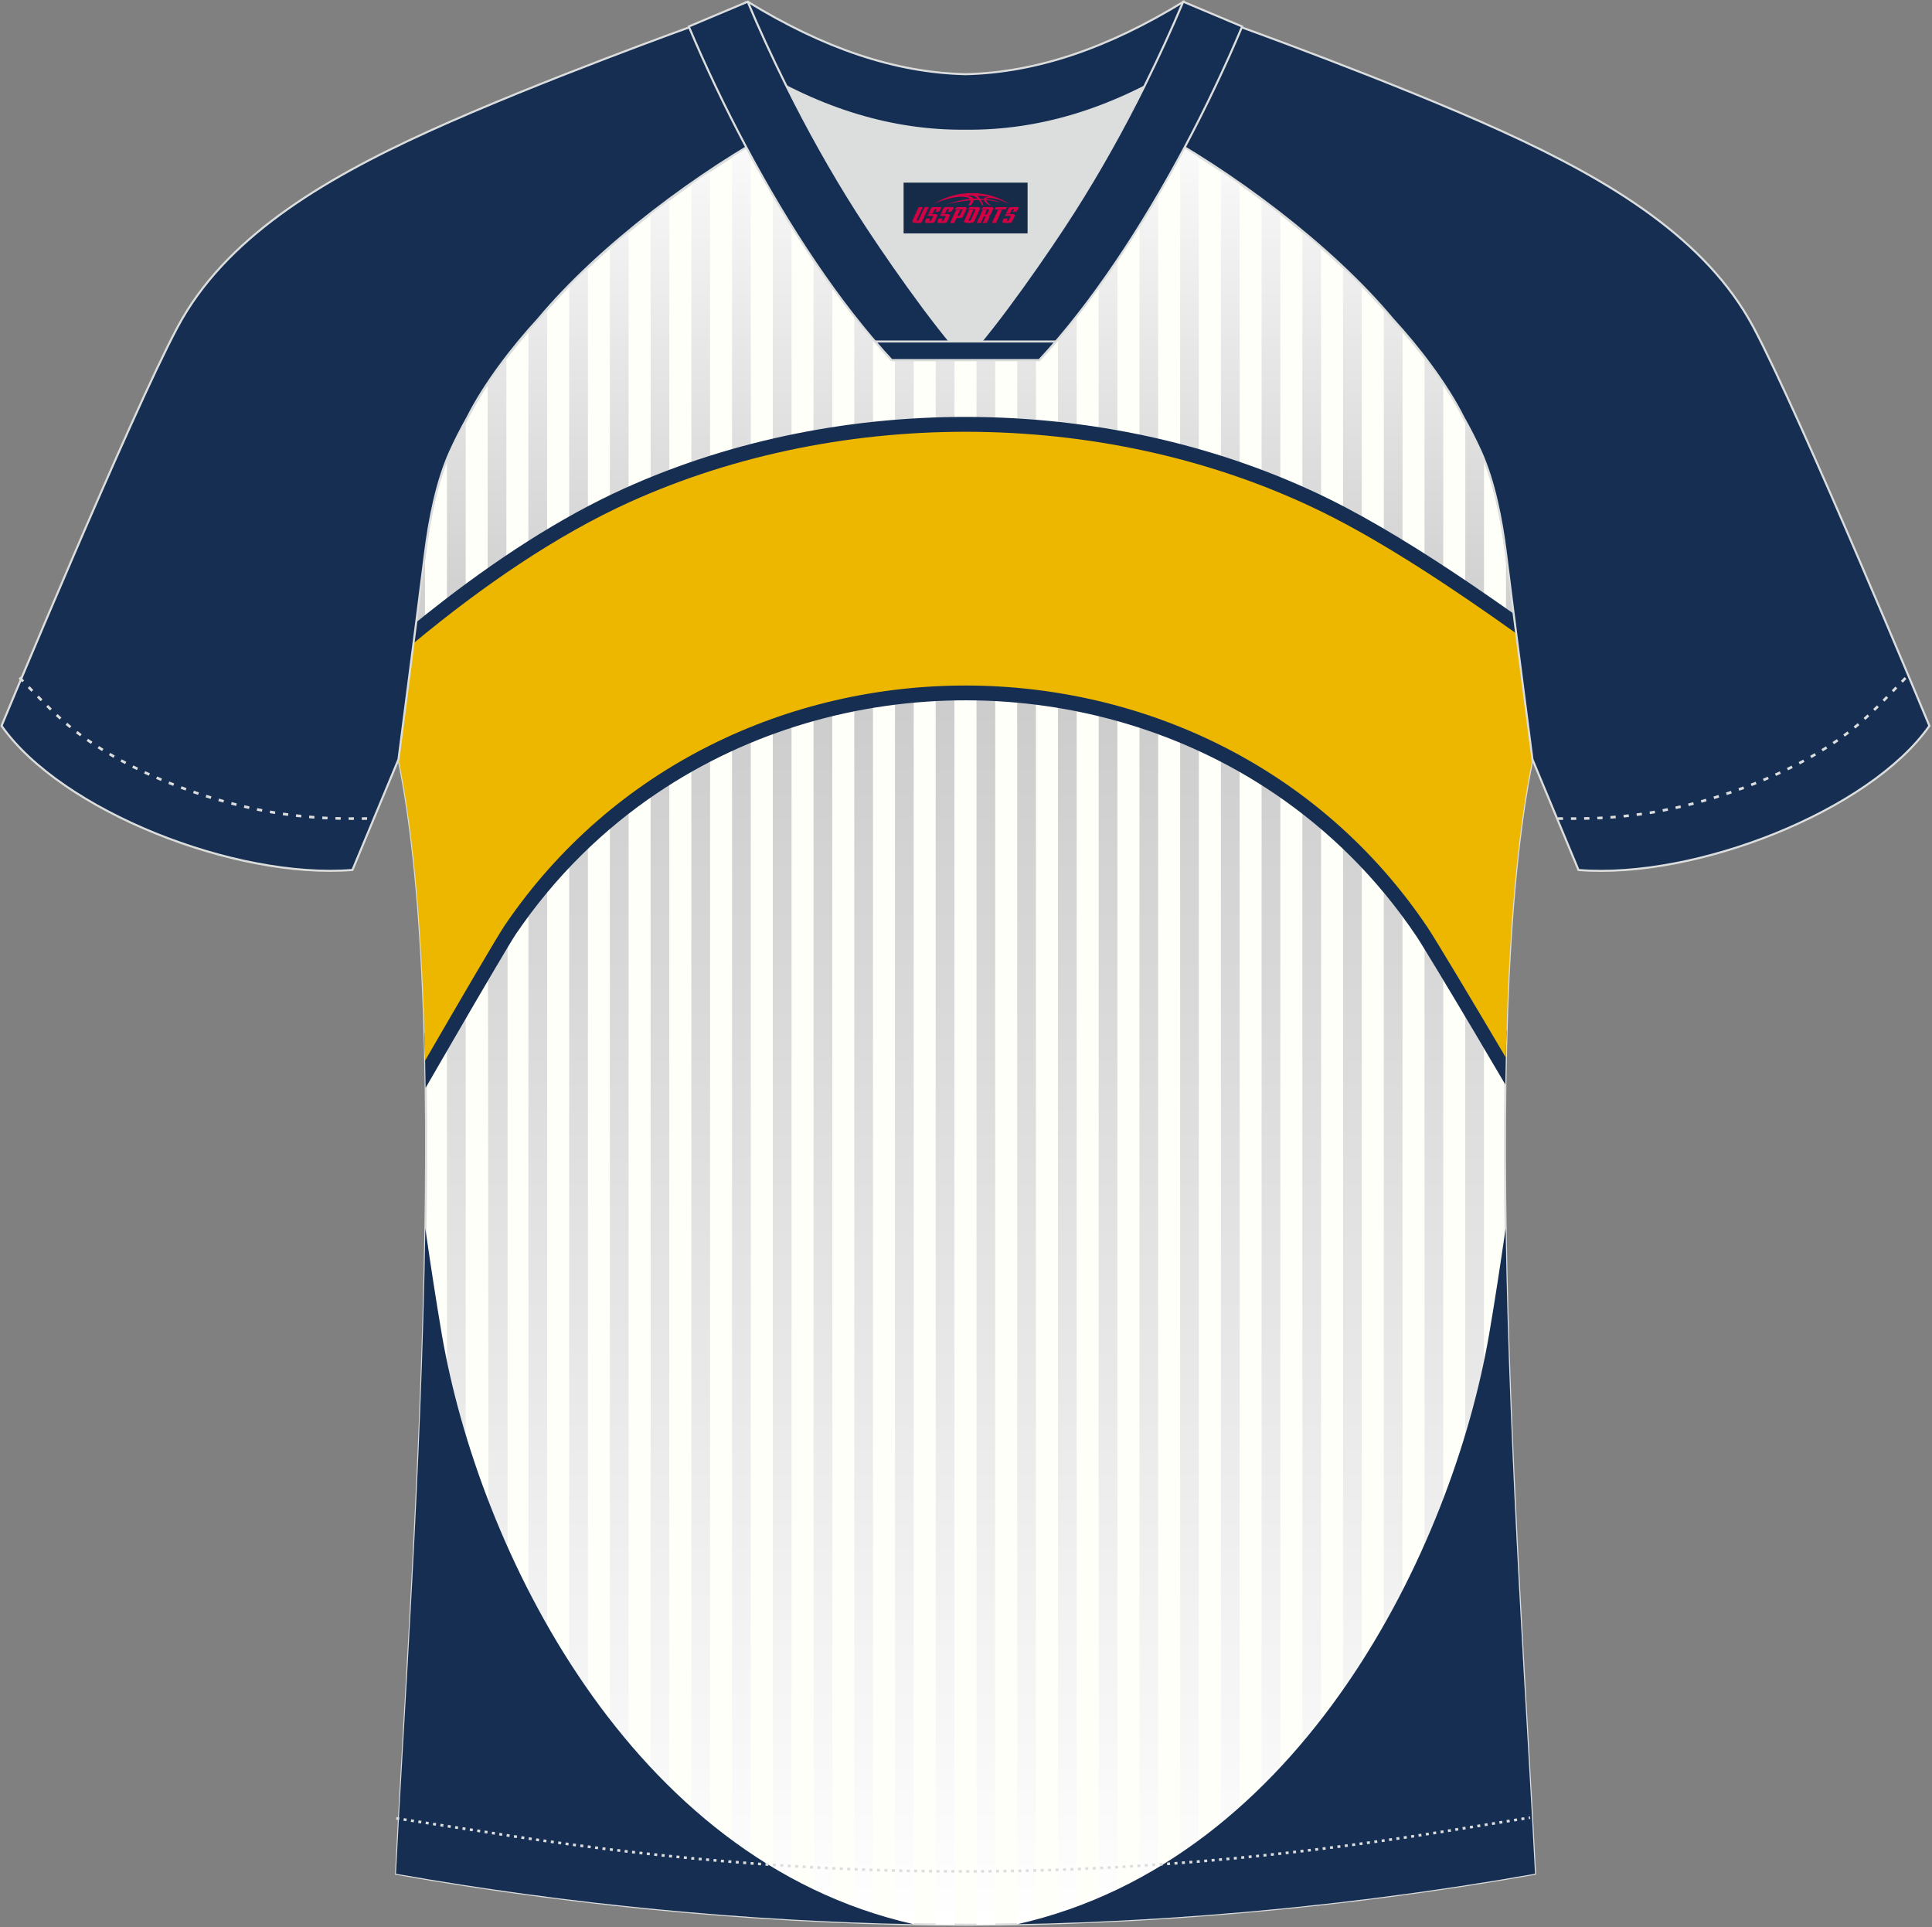 <?xml version="1.0" encoding="utf-8"?>
<!-- Generator: Adobe Illustrator 22.0.0, SVG Export Plug-In . SVG Version: 6.00 Build 0)  -->
<svg xmlns="http://www.w3.org/2000/svg" xmlns:xlink="http://www.w3.org/1999/xlink" version="1.1" id="图层_1" x="0px" y="0px" width="374px" height="373px" viewBox="0 0 374 373" enable-background="new 0 0 374 373" xml:space="preserve">
<rect x="0" y="0" width="374" height="373" fill="#808080" stroke="none"/>
<g>
	<path fill="#FFFFFA" stroke="#DCDDDD" stroke-width="0.4" stroke-miterlimit="22.926" d="M291.55,107.27   c1.27,10.18,4.85,37.71,5.11,39.69c-10.86,52.55-2.19,162.18,0.49,215.69c-36.81,6.52-75.42,9.82-110.24,9.86   c-34.82-0.04-73.43-3.33-110.24-9.86c2.68-53.5,11.35-163.13,0.49-215.69c0.26-1.98,3.83-29.51,5.11-39.69   c0.85-6.78,2.31-14.06,4.84-19.68c1.01-2.25,2.15-4.48,3.4-6.7c3.26-6.52,8.77-13.67,13.69-19.02   c11.2-13.44,29.03-27.02,44.74-35.86c0.96-0.54-1.02-15.4-0.07-15.91c3.94,3.32,25.19,3.25,30.33,6.12l-2.64,0.68   c6.1,2.82,12.98,4.24,19.71,4.26c6.74-0.02-2.73-1.43,3.36-4.26l5.69-2.51c5.14-2.86,16.2-2.27,20.14-5.59   c0.73,0.39-1.96,16.43-1.22,16.84c15.87,8.82,34.04,22.6,45.4,36.23c4.92,5.36,10.44,12.51,13.7,19.02   c1.25,2.22,2.39,4.46,3.39,6.7C289.24,93.22,290.71,100.5,291.55,107.27z"/>
	
		<linearGradient id="SVGID_1_" gradientUnits="userSpaceOnUse" x1="-1806.071" y1="160.854" x2="-1806.071" y2="400.831" gradientTransform="matrix(1 0 0 1 1992.971 -28.324)">
		<stop offset="0" style="stop-color:#CCCCCC"/>
		<stop offset="1" style="stop-color:#FFFFFF"/>
	</linearGradient>
	<path fill="url(#SVGID_1_)" d="M94.41,132.54h0.06h0.06h0.06h0.06h0.06h0.06h0.06h0.06h0.06h0.06h0.06h0.06h0.06h0.06h0.06h0.06   h0.06h0.06h0.06h0.06h0.06h0.06h0.06h0.06h0.06h0.06h0.06h0.06h0.06h0.06h0.06h0.06h0.06h0.06h0.06h0.06h0.06h0.06h0.06h0.06h0.06   h0.06h0.06h0.06h0.06h0.06h0.06h0.06h0.06h0.06h0.06h0.06h0.06h0.06h0.06h0.06h0.06h0.06h0.06h0.06h0.06h0.06h0.06h0.06v233.52   c-1.21-0.17-2.42-0.35-3.63-0.52L94.41,132.54L94.41,132.54L94.41,132.54z M294.78,132.54l0.37,2.88v19.96   c-2.12,13.74-3.22,30.36-3.63,48.35v-71.18h3.26V132.54z M291.53,241.96c0.55,29.35,2.17,59.53,3.63,85.15v35.89   c-1.21,0.21-2.42,0.42-3.63,0.62V241.96L291.53,241.96z M287.27,364.32c-1.21,0.19-2.42,0.39-3.63,0.57V132.54   c1.21,0,2.42,0,3.63,0V364.32L287.27,364.32z M279.39,365.54c-1.21,0.18-2.42,0.35-3.63,0.52V132.54h3.63V365.54L279.39,365.54z    M271.5,366.65c-1.21,0.16-2.42,0.32-3.63,0.48V132.54c1.21,0,2.42,0,3.63,0V366.65L271.5,366.65z M263.62,367.67   c-1.21,0.15-2.42,0.29-3.63,0.44V132.54c1.21,0,2.42,0,3.63,0V367.67L263.62,367.67z M255.74,368.59   c-1.21,0.13-2.42,0.26-3.63,0.39V132.54c1.21,0,2.42,0,3.63,0V368.59L255.74,368.59z M247.85,369.41   c-1.21,0.12-2.42,0.23-3.63,0.35V132.54c1.21,0,2.42,0,3.63,0V369.41L247.85,369.41z M239.97,370.14c-1.21,0.11-2.42,0.21-3.63,0.3   v-237.9c1.21,0,2.42,0,3.63,0V370.14L239.97,370.14z M232.08,370.77c-1.21,0.09-2.42,0.18-3.63,0.26V132.54c1.21,0,2.42,0,3.63,0   V370.77L232.08,370.77z M224.2,371.31c-1.21,0.08-2.42,0.15-3.63,0.22V132.54c1.21,0,2.42,0,3.63,0V371.31L224.2,371.31z    M216.31,371.75c-1.21,0.06-2.42,0.12-3.63,0.17V132.54c1.21,0,2.42,0,3.63,0V371.75L216.31,371.75z M208.43,372.1   c-1.21,0.05-2.42,0.09-3.63,0.13V132.54c1.21,0,2.42,0,3.63,0V372.1L208.43,372.1z M200.54,372.34c-1.21,0.03-2.42,0.05-3.63,0.08   V132.54c1.21,0,2.42,0,3.63,0V372.34L200.54,372.34z M192.66,372.48c-1.21,0.01-2.42,0.02-3.63,0.03V132.54c1.21,0,2.42,0,3.63,0   V372.48L192.66,372.48z M184.76,372.51c-1.21,0-2.41-0.02-3.63-0.03V132.54c1.21,0,2.42,0,3.63,0V372.51L184.76,372.51z    M176.88,372.42c-1.21-0.02-2.41-0.05-3.63-0.08V132.53c1.21,0,2.42,0,3.63,0V372.42L176.88,372.42z M169,372.22   c-1.21-0.04-2.41-0.08-3.63-0.13V132.54c1.21,0,2.42,0,3.63,0V372.22L169,372.22z M161.11,371.92c-1.21-0.05-2.42-0.11-3.63-0.17   V132.54c1.21,0,2.42,0,3.63,0V371.92L161.11,371.92z M153.23,371.53c-1.21-0.07-2.42-0.14-3.63-0.22V132.54c1.21,0,2.42,0,3.63,0   V371.53L153.23,371.53z M145.34,371.03c-1.21-0.08-2.42-0.17-3.63-0.26V132.54c1.21,0,2.42,0,3.63,0V371.03L145.34,371.03z    M137.46,370.44c-1.21-0.1-2.42-0.2-3.63-0.3v-237.6c1.21,0,2.42,0,3.63,0V370.44L137.46,370.44z M129.57,369.76   c-1.21-0.11-2.42-0.23-3.63-0.35V132.54c1.21,0,2.42,0,3.63,0V369.76L129.57,369.76z M121.69,368.98   c-1.21-0.13-2.42-0.26-3.63-0.39V132.54c1.21,0,2.42,0,3.63,0V368.98L121.69,368.98z M113.81,368.1c-1.21-0.14-2.42-0.29-3.63-0.44   V132.54c1.21,0,2.42,0,3.63,0V368.1L113.81,368.1z M105.92,367.13c-1.21-0.16-2.42-0.32-3.63-0.48V132.54c1.21,0,2.42,0,3.63,0   V367.13L105.92,367.13z M90.15,364.89c-1.21-0.19-2.42-0.38-3.63-0.57V132.54c1.21,0,2.42,0,3.63,0V364.89L90.15,364.89z    M82.27,363.63c-1.21-0.2-2.42-0.41-3.63-0.62v-35.89c1.46-25.59,3.07-55.75,3.63-85.09V363.63L82.27,363.63z M82.27,203.68   c-0.41-17.98-1.51-34.58-3.63-48.31V135.4l0.37-2.86h3.26L82.27,203.68L82.27,203.68z"/>
	
		<linearGradient id="SVGID_2_" gradientUnits="userSpaceOnUse" x1="-1806.071" y1="154.204" x2="-1806.071" y2="45.701" gradientTransform="matrix(1 0 0 1 1992.971 -28.324)">
		<stop offset="0" style="stop-color:#CCCCCC"/>
		<stop offset="1" style="stop-color:#FFFFFF"/>
	</linearGradient>
	<path fill="url(#SVGID_2_)" d="M98.03,69.17v0.82v0.46v0.02v0.05v0.04v0.12v0.02v0.08v0.11v0.04v0.18v0.2v0.05v0.06v0.19v0.19v0.06   v0.05v0.2v0.18v0.05v0.11v0.08v0.02v0.12v0.04v0.05v0.02v0.46v0.95v1.12v1.3v1.5v1.7v1.92v2.15v2.39v2.64v2.9v3.18v3.46v3.76v4.07   v4.39v4.72v5.07v5.42l0,0H94.4l0,0v-5.42v-5.07v-4.72v-4.39v-4.07V98.4v-3.46v-3.18v-2.9v-2.64v-2.39v-2.15v-1.92v-1.7v-1.5v-1.3   V74.2C95.55,72.52,96.77,70.82,98.03,69.17L98.03,69.17z M291.55,107.27c0.53,4.22,1.45,11.42,2.37,18.55h-2.39v-18.71   L291.55,107.27L291.55,107.27z M79.88,125.83c0.92-7.13,1.84-14.33,2.37-18.55l0.02-0.17v18.73L79.88,125.83L79.88,125.83z    M86.52,88.91c0.18-0.45,0.37-0.89,0.56-1.32c0.92-2.05,1.95-4.08,3.07-6.11v44.34c-1.21,0-2.42,0-3.63,0V88.91L86.52,88.91z    M102.29,63.98c0.63-0.73,1.26-1.43,1.88-2.11c0.56-0.68,1.15-1.35,1.74-2.03v65.99c-1.21,0-2.42,0-3.63,0L102.29,63.98   L102.29,63.98z M110.18,55.28c1.17-1.19,2.38-2.37,3.63-3.55v74.1c-1.21,0-2.42,0-3.63,0V55.28L110.18,55.28z M118.06,47.86   c1.19-1.04,2.4-2.07,3.63-3.09v81.05c-1.21,0-2.42,0-3.63,0V47.86L118.06,47.86z M125.95,41.36c1.2-0.93,2.41-1.85,3.63-2.76v87.22   c-1.21,0-2.42,0-3.63,0V41.36L125.95,41.36z M133.83,35.54c1.21-0.85,2.42-1.67,3.63-2.48v92.77c-1.21,0-2.42,0-3.63,0V35.54   L133.83,35.54z M141.71,30.3c1.21-0.76,2.43-1.51,3.63-2.22v97.75c-1.21,0-2.42,0-3.63,0V30.3L141.71,30.3z M181.14,18.72   c1.19,0.4,2.4,0.74,3.63,1.04v106.06c-1.21,0-2.42,0-3.63,0V18.72L181.14,18.72z M189.03,20.6c1.21,0.18,2.42,0.32,3.63,0.41   v104.81c-1.21,0-2.42,0-3.63,0V20.6L189.03,20.6z M196.92,21.15c5.06-0.11-2.18-1.36,1.77-3.76h1.86c0,119.47,0-11.03,0,108.44   c-1.21,0-2.42,0-3.63,0V21.15L196.92,21.15z M224.2,23c-0.12,1.42-0.15,2.42,0,2.62v100.21c-1.21,0-2.42,0-3.63,0   c0-119.47,0,11.03,0-108.44c1.21,0,2.42,0,3.63,0V23L224.2,23z M228.45,28.08c1.2,0.72,2.41,1.46,3.63,2.22v95.53   c-1.21,0-2.42,0-3.63,0V28.08L228.45,28.08z M236.34,33.06c1.21,0.81,2.42,1.63,3.63,2.48v90.29c-1.21,0-2.42,0-3.63,0V33.06   L236.34,33.06z M244.22,38.6c1.22,0.9,2.43,1.82,3.63,2.75v84.47c-1.21,0-2.42,0-3.63,0V38.6L244.22,38.6z M252.11,44.77   c1.23,1.02,2.44,2.05,3.63,3.09v77.97c-1.21,0-2.42,0-3.63,0V44.77L252.11,44.77z M259.99,51.72c1.25,1.18,2.46,2.36,3.63,3.55   v70.55c-1.21,0-2.42,0-3.63,0V51.72L259.99,51.72z M267.88,59.83c0.6,0.68,1.18,1.36,1.75,2.04c0.62,0.67,1.25,1.38,1.88,2.1v61.85   c-1.21,0-2.42,0-3.63,0V59.83L267.88,59.83z M275.76,69.17c1.26,1.64,2.49,3.34,3.63,5.05v51.61h-3.63V69.17L275.76,69.17z    M283.65,81.48c1.12,2.03,2.15,4.07,3.07,6.12c0.19,0.43,0.38,0.87,0.56,1.32v36.91c-1.21,0-2.42,0-3.63,0V81.48L283.65,81.48z    M149.6,17.38c1.21,0,2.42,0,3.63,0c0,119.47,0-11.03,0,108.44c-1.21,0-2.42,0-3.63,0C149.6,6.36,149.6,136.85,149.6,17.38   L149.6,17.38z M157.48,17.38c1.21,0,2.42,0,3.63,0c0,119.47,0-11.03,0,108.44c-1.21,0-2.42,0-3.63,0   C157.48,6.36,157.48,136.85,157.48,17.38L157.48,17.38z M165.37,17.38c1.21,0,2.42,0,3.63,0c0,119.47,0-11.03,0,108.44   c-1.21,0-2.42,0-3.63,0C165.37,6.36,165.37,136.85,165.37,17.38L165.37,17.38z M173.25,17.38c1.21,0,2.42,0,3.63,0   c0,119.47,0-11.03,0,108.44c-1.21,0-2.42,0-3.63,0C173.25,6.36,173.25,136.85,173.25,17.38L173.25,17.38z M204.8,17.38   c1.21,0,2.42,0,3.63,0c0,119.47,0-11.03,0,108.44c-1.21,0-2.42,0-3.63,0C204.8,6.36,204.8,136.85,204.8,17.38L204.8,17.38z    M212.68,17.38c1.21,0,2.42,0,3.63,0c0,119.47,0-11.03,0,108.44c-1.21,0-2.42,0-3.63,0C212.68,6.36,212.68,136.85,212.68,17.38z"/>
	<path fill="#152E51" d="M85.53,258.28c-1.07-6.27-2.17-13.41-3.19-20.51c-0.71,45.9-4.16,94.46-5.69,124.88   c33.31,5.9,68.09,9.17,100.21,9.76C121.81,360.03,92.6,299.46,85.53,258.28z"/>
	<path fill="#152E51" d="M82.17,200.01l1.08-1.86c5.71-9.83,11.12-19.02,12.29-20.74c8.03-11.83,17.9-21.45,28.93-28.86   c18.67-12.55,40.67-18.8,62.66-18.76c21.99,0.04,43.98,6.39,62.6,19.03c11,7.47,20.83,17.13,28.81,29   c1.17,1.74,6.35,10.35,11.43,18.9l1.66,2.8c-0.1,3.41-0.18,6.87-0.23,10.38c-1.77-3.02-3.85-6.55-5.95-10.09   c-5.03-8.46-10.14-16.96-11.27-18.63c-7.55-11.24-16.88-20.4-27.32-27.49c-17.76-12.06-38.74-18.11-59.74-18.15   s-42.01,5.92-59.82,17.9c-10.48,7.04-19.84,16.16-27.44,27.35c-1,1.47-6.34,10.56-12.05,20.4c-1.82,3.13-3.67,6.32-5.42,9.36   C82.34,206.99,82.27,203.48,82.17,200.01L82.17,200.01z M294,126.4c-3.96-2.84-8.07-5.73-12.23-8.55   c-9.07-6.14-18.36-11.92-26.71-16.03c-20.08-9.89-42.84-15-65.7-15.35c-22.94-0.34-45.95,4.12-66.44,13.38   c-12,5.43-24.28,13.48-35.96,22.67c-2.51,1.98-4.99,4-7.43,6.07l1.05-8.16c1.06-0.86,2.13-1.72,3.21-2.56   c11.97-9.43,24.61-17.71,37.05-23.33c21.18-9.57,44.94-14.19,68.58-13.83c23.6,0.35,47.11,5.64,67.87,15.87   c8.62,4.25,18.11,10.14,27.34,16.39c2.83,1.92,5.64,3.87,8.39,5.81L294,126.4z"/>
	<path fill="#EDB700" d="M82.3,205.25c6.77-11.71,14.11-24.25,15.4-26.14c42.11-62.04,136.77-61.91,178.66,0.4   c1.44,2.14,9.19,15.07,15.14,25.17c0.48-22.22,1.98-42.4,5.15-57.72c-0.17-1.28-1.73-13.3-3.15-24.38   c-12.18-8.68-25.61-17.61-37.34-23.39c-40.89-20.14-92.69-20.81-134.3-2c-14.07,6.36-28.46,16.22-41.81,27.3   c-1.35,10.5-2.75,21.25-2.9,22.46C80.33,162.42,81.84,182.81,82.3,205.25z"/>
	<path fill="#152E51" d="M288.26,258.28c1.08-6.27,2.17-13.41,3.2-20.52c0.7,45.91,4.16,94.47,5.69,124.89   c-33.31,5.91-68.09,9.17-100.21,9.76C251.99,360.03,281.19,299.46,288.26,258.28z"/>
	<path fill="#152E52" stroke="#DCDDDD" stroke-width="0.4" stroke-miterlimit="22.926" d="M222,24.33   c7.07-5.95,12.46-12.55,16.99-19.54c0,0,30.63,10.99,51.78,20.61c21.15,9.61,39.53,20.88,48.62,37.85   c9.08,16.97,34.11,77.23,34.11,77.23c-11.56,16.47-45.25,29.73-67.93,27.9l-8.91-21.4c0,0-3.8-29.24-5.12-39.81   c-0.85-6.78-2.31-14.06-4.84-19.68c-1.01-2.25-2.15-4.48-3.4-6.7c-3.26-6.52-8.77-13.67-13.69-19.02   C257.72,47.5,238.37,33.07,222,24.33z"/>
	<path fill="#152E52" stroke="#DCDDDD" stroke-width="0.4" stroke-miterlimit="22.926" d="M151.79,24.33   c-7.08-5.95-12.46-12.55-16.99-19.54c0,0-30.63,10.99-51.78,20.61C61.87,35,43.49,46.27,34.41,63.24S0.3,140.47,0.3,140.47   c11.56,16.47,45.25,29.73,67.93,27.9l8.91-21.4c0,0,3.8-29.24,5.12-39.81c0.85-6.78,2.31-14.06,4.84-19.68   c1.01-2.25,2.15-4.48,3.4-6.7c3.26-6.52,8.77-13.67,13.69-19.02C116.08,47.5,135.43,33.07,151.79,24.33z"/>
	<path fill="none" stroke="#DCDDDD" stroke-width="0.51" stroke-miterlimit="22.926" stroke-dasharray="1.02,1.531" d="   M3.78,131.14c2.92,3.02,6.09,6.41,9.27,9.1c10.32,8.74,27.36,15.21,41.6,17.27c5.61,0.81,10.34,0.99,16.71,0.91"/>
	<path fill="none" stroke="#DCDDDD" stroke-width="0.51" stroke-miterlimit="22.926" stroke-dasharray="0.576,0.865" d="   M76.71,351.92c1.31,0.22,15.14,2.3,16.44,2.51c30.89,4.95,61.95,7.77,93.3,7.77c30.85,0,61.41-2.73,91.81-7.53   c1.8-0.28,16.13-2.59,17.93-2.89"/>
	<path fill="none" stroke="#DCDDDD" stroke-width="0.51" stroke-miterlimit="22.926" stroke-dasharray="1.02,1.531" d="   M368.87,131.22c-2.9,3-6.03,6.35-9.19,9.02c-10.32,8.74-27.36,15.21-41.61,17.27c-5.61,0.81-10.34,0.99-16.71,0.91"/>
	<path fill="#152E53" stroke="#DCDDDD" stroke-width="0.4" stroke-miterlimit="22.926" d="M145.43,12.88   c13.69,8.44,27.53,12.57,41.51,12.42c13.98,0.15,27.82-3.98,41.51-12.42c1.75-6.96,0.68-12.56,0.68-12.56   c-14.63,8.96-28.42,13.72-42.2,14.04c-13.77-0.31-27.57-5.07-42.2-14.04C144.74,0.32,143.67,5.92,145.43,12.88z"/>
	<path fill="#DCDDDD" d="M218.12,18.43c-10.31,4.7-20.7,6.99-31.17,6.88c-10.47,0.11-20.86-2.18-31.17-6.88   c-1.16-0.53-2.32-1.09-3.48-1.68c4.1,8.24,8.7,16.46,13.6,24.17c4.88,7.67,14.79,21.97,21.04,28.72l-0.04,0.06   c6.25-6.75,16.16-21.05,21.04-28.72c4.91-7.71,9.5-15.93,13.6-24.17l0.02-0.04C220.42,17.35,219.27,17.9,218.12,18.43z"/>
	<path fill="#152E53" stroke="#DCDDDD" stroke-width="0.4" stroke-miterlimit="22.926" d="M152.11,16.4   c-2.68-5.4-5.16-10.81-7.37-16.07l-11.4,4.8c3.2,7.6,6.93,15.5,11.06,23.25c8.22,15.44,18,30.33,28.21,41.32h14.28l0.04-0.06   c-6.25-6.75-16.16-21.05-21.04-28.72c-4.91-7.71-9.5-15.93-13.6-24.17C152.23,16.63,152.17,16.51,152.11,16.4z"/>
	<path fill="#152E53" stroke="#DCDDDD" stroke-width="0.4" stroke-miterlimit="22.926" d="M221.68,16.4   c2.68-5.4,5.15-10.81,7.37-16.07l11.41,4.8c-3.2,7.6-6.93,15.5-11.06,23.25c-8.22,15.44-18,30.33-28.21,41.32h-14.28l-0.04-0.06   c6.25-6.75,16.16-21.05,21.04-28.72c4.91-7.71,9.5-15.93,13.6-24.17C221.57,16.63,221.62,16.51,221.68,16.4z"/>
	<path fill="#152E53" stroke="#DCDDDD" stroke-width="0.4" stroke-miterlimit="22.926" d="M186.9,69.69h14.28   c1.08-1.16,2.15-2.36,3.22-3.6h-14.38h-0.09h-6.05h-14.48c1.06,1.24,2.14,2.44,3.21,3.6H186.9z"/>
	
</g>
<g id="tag_logo">
	<rect y="35.35" fill="#162B48" width="24" height="9.818" x="174.92"/>
	<g>
		<path fill="#D30044" d="M190.88,38.54l0.005-0.011c0.131-0.311,1.085-0.262,2.351,0.071c0.715,0.24,1.44,0.54,2.193,0.9    c-0.218-0.147-0.447-0.289-0.682-0.42l0.011,0.005l-0.011-0.005c-1.478-0.845-3.218-1.418-5.1-1.62    c-1.282-0.115-1.658-0.082-2.411-0.055c-2.449,0.142-4.68,0.905-6.458,2.095c1.26-0.638,2.722-1.075,4.195-1.336    c1.467-0.18,2.476-0.033,2.771,0.344c-1.691,0.175-3.469,0.633-4.555,1.075c1.156-0.338,2.967-0.665,4.647-0.813    c0.016,0.251-0.115,0.567-0.415,0.96h0.475c0.376-0.382,0.584-0.725,0.595-1.004c0.333-0.022,0.66-0.033,0.971-0.033    C189.71,38.98,189.92,39.33,190.12,39.72h0.262c-0.125-0.344-0.295-0.687-0.518-1.036c0.207,0,0.393,0.005,0.567,0.011    c0.104,0.267,0.496,0.66,1.058,1.025h0.245c-0.442-0.365-0.753-0.753-0.835-1.004c1.047,0.065,1.696,0.224,2.885,0.513    C192.7,38.8,191.96,38.63,190.88,38.54z M188.44,38.45c-0.164-0.295-0.655-0.485-1.402-0.551    c0.464-0.033,0.922-0.055,1.364-0.055c0.311,0.147,0.589,0.344,0.84,0.589C188.98,38.43,188.71,38.44,188.44,38.45z M190.42,38.5c-0.224-0.016-0.458-0.027-0.715-0.044c-0.147-0.202-0.311-0.398-0.502-0.6c0.082,0,0.164,0.005,0.24,0.011    c0.72,0.033,1.429,0.125,2.138,0.273C190.91,38.1,190.53,38.26,190.42,38.5z"/>
		<path fill="#D30044" d="M177.84,40.08L176.67,42.63C176.49,43,176.76,43.14,177.24,43.14l0.873,0.005    c0.115,0,0.251-0.049,0.327-0.175l1.342-2.891H179L177.78,42.71H177.61c-0.147,0-0.185-0.033-0.147-0.125l1.156-2.504H177.84L177.84,40.08z M179.7,41.43h1.271c0.36,0,0.584,0.125,0.442,0.425L180.94,42.89C180.84,43.11,180.57,43.14,180.34,43.14H179.42c-0.267,0-0.442-0.136-0.349-0.333l0.235-0.513h0.742L179.87,42.67C179.85,42.72,179.89,42.73,179.95,42.73h0.18    c0.082,0,0.125-0.016,0.147-0.071l0.376-0.813c0.011-0.022,0.011-0.044-0.055-0.044H179.53L179.7,41.43L179.7,41.43z M180.52,41.36h-0.78l0.475-1.025c0.098-0.218,0.338-0.256,0.578-0.256H182.24L181.85,40.92L181.07,41.04l0.262-0.562H181.04c-0.082,0-0.12,0.016-0.147,0.071L180.52,41.36L180.52,41.36z M182.11,41.43L181.94,41.8h1.069c0.06,0,0.06,0.016,0.049,0.044    L182.68,42.66C182.66,42.71,182.62,42.73,182.54,42.73H182.36c-0.055,0-0.104-0.011-0.082-0.06l0.175-0.376H181.71L181.48,42.81C181.38,43,181.56,43.14,181.83,43.14h0.916c0.24,0,0.502-0.033,0.605-0.251l0.475-1.031c0.142-0.3-0.082-0.425-0.442-0.425H182.11L182.11,41.43z M182.92,41.36l0.371-0.818c0.022-0.055,0.06-0.071,0.147-0.071h0.295L183.47,41.03l0.791-0.115l0.387-0.845H183.2c-0.24,0-0.48,0.038-0.578,0.256L182.15,41.36L182.92,41.36L182.92,41.36z M185.32,41.82h0.278c0.087,0,0.153-0.022,0.202-0.115    l0.496-1.075c0.033-0.076-0.011-0.12-0.125-0.12H184.77l0.431-0.431h1.522c0.355,0,0.485,0.153,0.393,0.355l-0.676,1.445    c-0.06,0.125-0.175,0.333-0.644,0.327l-0.649-0.005L184.71,43.14H183.93l1.178-2.558h0.785L185.32,41.82L185.32,41.82z     M187.91,42.63c-0.022,0.049-0.06,0.076-0.142,0.076h-0.191c-0.082,0-0.109-0.027-0.082-0.076l0.944-2.051h-0.785l-0.987,2.138    c-0.125,0.273,0.115,0.415,0.453,0.415h0.72c0.327,0,0.649-0.071,0.769-0.322l1.085-2.384c0.093-0.202-0.06-0.355-0.415-0.355    h-1.533l-0.431,0.431h1.38c0.115,0,0.164,0.033,0.131,0.104L187.91,42.63L187.91,42.63z M190.63,41.5h0.278    c0.087,0,0.158-0.022,0.202-0.115l0.344-0.753c0.033-0.076-0.011-0.12-0.125-0.12h-1.402l0.425-0.431h1.527    c0.355,0,0.485,0.153,0.393,0.355l-0.529,1.124c-0.044,0.093-0.147,0.18-0.393,0.18c0.224,0.011,0.256,0.158,0.175,0.327    l-0.496,1.075h-0.785l0.54-1.167c0.022-0.055-0.005-0.087-0.104-0.087h-0.235L189.86,43.14h-0.785l1.178-2.558h0.785L190.63,41.5L190.63,41.5z M193.2,40.59L192.02,43.14h0.785l1.184-2.558H193.2L193.2,40.59z M194.71,40.52l0.202-0.431h-2.1l-0.295,0.431    H194.71L194.71,40.52z M194.69,41.43h1.271c0.36,0,0.584,0.125,0.442,0.425l-0.475,1.031c-0.104,0.218-0.371,0.251-0.605,0.251    h-0.916c-0.267,0-0.442-0.136-0.349-0.333l0.235-0.513h0.742L194.86,42.67c-0.022,0.049,0.022,0.06,0.082,0.06h0.18    c0.082,0,0.125-0.016,0.147-0.071l0.376-0.813c0.011-0.022,0.011-0.044-0.049-0.044h-1.069L194.69,41.43L194.69,41.43z     M195.5,41.36H194.72l0.475-1.025c0.098-0.218,0.338-0.256,0.578-0.256h1.451l-0.387,0.845l-0.791,0.115l0.262-0.562h-0.295    c-0.082,0-0.12,0.016-0.147,0.071L195.5,41.36z"/>
	</g>
</g>
</svg>